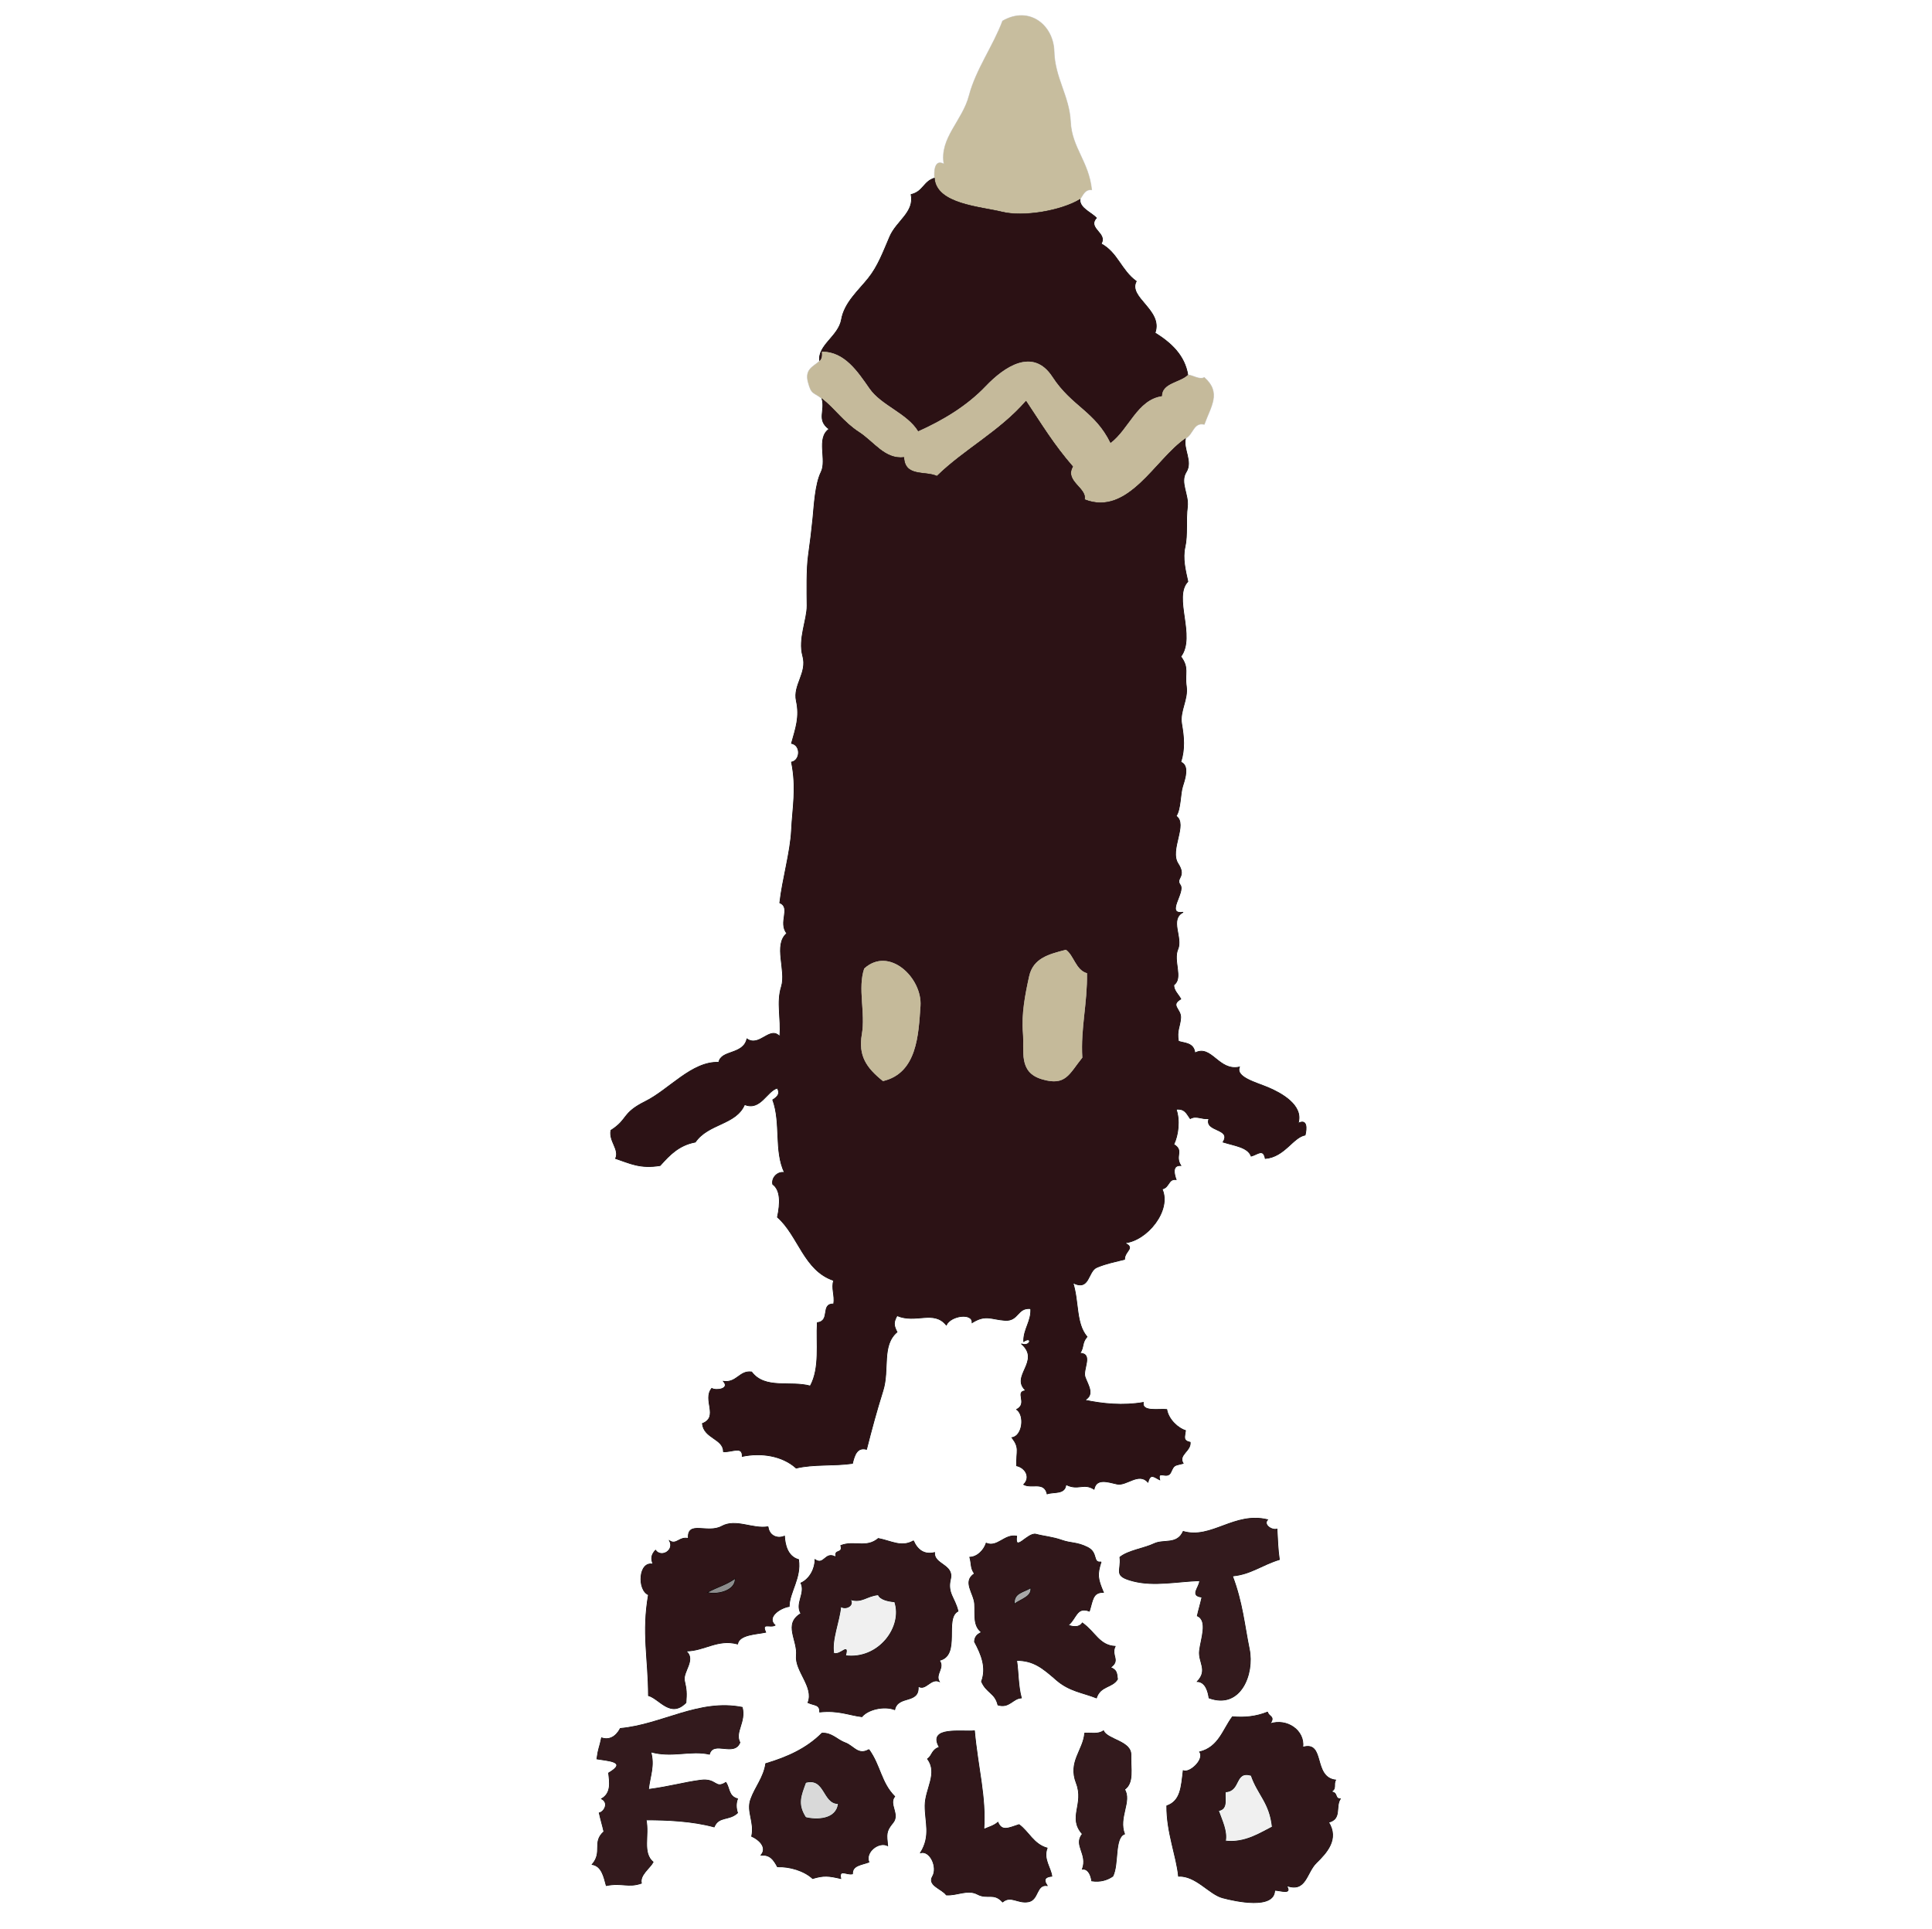 <?xml version="1.0" encoding="UTF-8" standalone="no"?>
<!DOCTYPE svg PUBLIC "-//W3C//DTD SVG 1.1//EN" "http://www.w3.org/Graphics/SVG/1.1/DTD/svg11.dtd">
<svg width="100%" height="100%" viewBox="0 0 659 658" version="1.1" xmlns="http://www.w3.org/2000/svg" xmlns:xlink="http://www.w3.org/1999/xlink" xml:space="preserve" xmlns:serif="http://www.serif.com/" style="fill-rule:evenodd;clip-rule:evenodd;">
    <g transform="matrix(1,0,0,1,-1386,0)">
        <g id="Artboard1" transform="matrix(1,0,0,1,82.577,-94.641)">
            <rect x="1303.44" y="94.641" width="658" height="658" style="fill:none;"/>
            <g transform="matrix(0.8,0,0,0.8,1039.8,-251.013)">
                <path d="M728,508C728.78,519.08 747.54,520.08 756.7,522.35C765.85,524.63 781.95,521.88 790,517C791.33,515.33 791.98,512.72 795,513C793.71,500.84 786.51,495.08 785.98,484.02C785.45,472.97 779.28,465.36 778.98,454.02C778.67,442.69 768.32,434.47 757,441C753.11,451.48 745.58,461.86 742.75,472.75C739.92,483.65 730.07,490.95 732,502C728,499.8 727.79,505.06 728,508Z" style="fill:none;fill-rule:nonzero;stroke:rgb(204,204,204);stroke-opacity:0.96;stroke-width:0.3px;"/>
                <path d="M679,586C680.11,584.95 680.11,583.65 680,582C689.65,582 695.21,590.49 700.26,597.74C705.3,604.99 716.34,608.28 721,616C731.58,611.25 741.78,605.15 749.77,596.77C757.75,588.39 770.01,580.07 778.25,592.75C786.5,605.42 796.36,607.37 803,621C810.9,615.12 814.39,602.5 825,601C824.98,595.37 832.7,595.22 836,592C834.64,583.59 828.89,578.31 822,574C825.49,564.35 810.32,558.93 814,552C807.48,547.26 806.07,539.78 799,536C801.89,531.52 793,529.47 797,525C794.82,522.6 789.66,520.81 790,517C781.95,521.88 765.85,524.63 756.7,522.35C747.54,520.08 728.78,519.08 728,508C723.24,509.44 723.22,513.76 718,515C719.52,522.59 711.79,526.28 708.93,532.93C706.06,539.57 703.92,545.54 699.75,550.75C695.59,555.97 689.57,561.11 688.31,568.31C687.04,575.5 678.12,579.24 679,586Z" style="fill:none;fill-rule:nonzero;stroke:black;stroke-width:0.3px;"/>
                <path d="M679,586C676.5,588.35 672.62,589.37 674.07,594.93C675.53,600.48 676.3,599.08 680,602C685.52,606.36 689.29,612.07 695.75,616.25C702.21,620.42 706.79,627.96 715,627C715.31,635.51 724.11,632.68 729,635C740.69,623.58 755.62,616.08 767,603C773.98,613.46 778.81,621.57 787,631C783.35,637.19 793.09,640.1 792,645C810.6,652.31 822.06,627.84 835,619C838.3,617.27 838.36,611.96 843,613C845.76,605.29 850.37,599.51 843,593C840.86,594.22 837.71,591.76 836,592C832.7,595.22 824.98,595.37 825,601C814.39,602.5 810.9,615.12 803,621C796.36,607.37 786.5,605.42 778.25,592.75C770.01,580.07 757.75,588.39 749.77,596.77C741.78,605.15 731.58,611.25 721,616C716.34,608.28 705.3,604.99 700.26,597.74C695.21,590.49 689.65,582 680,582C680.11,583.65 680.11,584.95 679,586Z" style="fill:none;fill-rule:nonzero;stroke:rgb(202,202,202);stroke-opacity:0.99;stroke-width:0.3px;"/>
                <path d="M835,619C822.06,627.84 810.6,652.31 792,645C793.09,640.1 783.35,637.19 787,631C778.81,621.57 773.98,613.46 767,603C755.62,616.08 740.69,623.58 729,635C724.11,632.68 715.31,635.51 715,627C706.79,627.96 702.21,620.42 695.75,616.25C689.29,612.07 685.52,606.36 680,602C681.49,607.41 677.64,611.02 683,615C677.49,618.98 682.21,628.1 679.64,633.3C677.06,638.49 676.64,648 676.12,653.1C675.6,658.2 675.07,662.76 674.22,668.78C673.37,674.8 673.59,684.32 673.64,690.3C673.69,696.27 669.78,704.47 671.8,711.75C673.83,719.04 667.57,724.08 669.07,730.92C670.56,737.76 668.81,742.48 667,749C671.14,749.85 670.77,756.27 667,757C669.26,768.13 667.44,776.59 667,786C666.56,795.4 663.08,807.14 662,817C666.92,819.05 661.25,825.37 665,830C659.23,834.95 664.86,845.79 662.71,852.7C660.56,859.62 662.69,866.19 662,874C657.81,869.27 653.41,878.73 648,875C646.4,881.91 636.95,879.66 636,885C624.59,884.48 614.8,896.67 604.68,901.68C594.56,906.69 597.47,909.23 590,914C589.1,918.63 593.74,922.11 592,926C598.15,928.06 602.44,930.41 611,929C615.1,924.36 619.12,920.28 626,919C631.56,910.96 643.34,911.68 647,903C653.76,905.83 656.59,897.04 661,896C662.27,898.56 660.99,899.68 659,901C662.62,910.87 659.56,922.67 664,932C661.16,931.38 658.38,934.17 659,937C662.4,939.47 662.28,945.08 661,951C670,958.94 672.26,973.78 685,978C683.9,981.24 685.58,984.34 685,988C679.19,987.85 683.87,995.17 678,996C677.49,1004.8 679.23,1015.3 675,1023C666.6,1020.65 655.66,1024.58 650,1017C644.81,1016.3 643.71,1021.77 638,1021C640.85,1024.28 634.82,1025.11 633,1024C628.98,1028.89 636.19,1036.17 629,1039C629.64,1045.38 637.95,1045.36 638,1051C641.58,1051.28 646.16,1048.36 646,1053C653.97,1051.33 663.01,1052.6 669,1058C676.49,1056.2 684.95,1057.16 693,1056C693.87,1052.48 694.94,1048.94 699,1050C701.28,1041.07 703.15,1034.1 705.99,1025.01C708.84,1015.92 705.28,1005.67 712,1000C710.52,997.07 710.44,995.88 712,993C720.11,996.44 727.58,990.41 733,997C735,992.86 744.31,991.69 744,996C749.85,992.37 752.06,994.57 757.99,994.99C763.91,995.41 763.12,989.44 769,990C769.35,995.38 765.91,998.66 766,1004C769.98,1001.55 768.85,1006.54 765,1005C773.63,1012.41 759.95,1018.89 767,1025C761.9,1025.2 768.04,1030.35 763,1033C766.63,1035.59 765.46,1044.39 761,1045C764.42,1049.59 762.81,1050.44 763,1057C766.81,1057.89 769.05,1061.96 766,1065C769.36,1066.86 774.72,1063.47 776,1069C778.74,1068.01 783.7,1069.33 784,1065C789.24,1067.7 791.45,1064.15 796,1067C797.01,1062.21 801.72,1063.87 805.77,1064.79C809.82,1065.7 814.97,1059.59 819,1064C820.05,1059.98 821.73,1061.92 824,1063C822.91,1058.5 827.22,1063.11 828.74,1059.75C830.25,1056.4 830.24,1057.01 834,1056C831.77,1052.3 837.33,1050.8 837,1047C833.7,1046.27 834.71,1044.63 835,1042C832,1041.04 827.81,1037.5 827,1033C823.8,1032.63 816.26,1034.19 817,1030C808.29,1031.49 799.65,1030.63 792,1029C796.39,1026.79 793.41,1022.56 792.2,1019.25C790.98,1015.93 795.77,1009.21 790,1009C791.78,1006.46 790.7,1004.7 793,1002C788.14,996.22 789.6,987.24 787,979C794.27,982.69 793.15,974.08 797.25,972.39C801.35,970.71 804.24,970.21 809,969C809.06,965.26 813.83,964.19 809,962C818.71,961.08 829.16,947.94 825,939C828.14,938.47 827.6,934.48 831,935C830.21,932.79 829.12,928.75 833,929C830.27,924.72 834.45,922.7 830,920C831.94,915.99 832.68,909.65 831,905C834.75,904.69 835.33,906.67 837,909C839.68,907.51 841.8,909.38 845,909C842.84,914.68 854.77,912.98 851,919C856.06,920.59 861.52,921.13 863,925C865.67,924.32 868.13,921.56 869,926C877.25,925.3 880.8,916.95 886,916C886.72,913.2 886.91,908.92 883,911C885.51,903.26 875.47,897.96 870.25,895.76C865.03,893.56 856.24,891.37 858,887C849.07,888.97 846.08,877.23 839,881C838.54,876.47 834.24,876.88 832,876C831.17,871.47 832.65,869.88 832.93,866.08C833.21,862.29 828.26,860.74 833,858C831.97,856.04 829.95,854.4 830,852C834.09,849.18 829.57,841.7 831.74,836.75C833.91,831.79 828.03,824.06 834,821C826.23,822.15 834.99,812.46 832.76,809.39C830.52,806.33 835.61,806.09 831.8,800.25C828,794.41 836.07,783.5 831,780C833.02,776.97 832.69,770.63 833.79,767.23C834.89,763.83 836.61,758.42 833,757C834.81,751.28 834.29,746.26 833.35,740.7C832.42,735.13 836.15,730.46 835.35,724.7C834.55,718.93 836.58,716.83 833,712C839.48,703.34 829.55,686.75 836,680C834.98,675.37 833.65,670.17 834.79,665.23C835.93,660.29 835.09,653.55 835.79,648.23C836.49,642.91 832.45,637.81 835.29,633.3C838.13,628.79 833.86,623.49 835,619M784,837C787.42,839.35 788.16,845.66 793,847C793.18,860.09 790.26,870.39 791,883C785.36,889.99 783.97,895.26 773.78,892.22C763.59,889.18 766.33,880.31 765.67,872.33C765.01,864.34 766.6,856.11 768.32,848.32C770.05,840.54 776.75,838.88 784,837M706,893C698.95,887.34 695.4,882.24 697,873C698.6,863.76 695.13,853.53 698,845C708.66,835.3 722.85,849.06 722,861C721.15,872.95 720.68,889.58 706,893Z" style="fill:none;fill-rule:nonzero;stroke:black;stroke-opacity:0.99;stroke-width:0.3px;"/>
                <path d="M784,837C776.75,838.88 770.05,840.54 768.32,848.32C766.6,856.11 765.01,864.34 765.67,872.33C766.33,880.31 763.59,889.18 773.78,892.22C783.97,895.26 785.36,889.99 791,883C790.26,870.39 793.18,860.09 793,847C788.16,845.66 787.42,839.35 784,837Z" style="fill:none;fill-rule:nonzero;stroke:rgb(202,202,202);stroke-width:0.3px;"/>
                <path d="M706,893C720.68,889.58 721.15,872.95 722,861C722.85,849.06 708.66,835.3 698,845C695.13,853.53 698.6,863.76 697,873C695.4,882.24 698.95,887.34 706,893Z" style="fill:none;fill-rule:nonzero;stroke:rgb(203,203,203);stroke-width:0.3px;"/>
                <path d="M728,508C728.78,519.08 747.54,520.08 756.7,522.35C765.85,524.63 781.95,521.88 790,517C791.33,515.33 791.98,512.72 795,513C793.71,500.84 786.51,495.08 785.98,484.02C785.45,472.97 779.28,465.36 778.98,454.02C778.67,442.69 768.32,434.47 757,441C753.11,451.48 745.58,461.86 742.75,472.75C739.92,483.65 730.07,490.95 732,502C728,499.8 727.79,505.06 728,508Z" style="fill:rgb(197,186,154);fill-opacity:0.96;fill-rule:nonzero;"/>
                <path d="M679,586C680.11,584.95 680.11,583.65 680,582C689.65,582 695.21,590.49 700.26,597.74C705.3,604.99 716.34,608.28 721,616C731.58,611.25 741.78,605.15 749.77,596.77C757.75,588.39 770.01,580.07 778.25,592.75C786.5,605.42 796.36,607.37 803,621C810.9,615.12 814.39,602.5 825,601C824.98,595.37 832.7,595.22 836,592C834.64,583.59 828.89,578.31 822,574C825.49,564.35 810.32,558.93 814,552C807.48,547.26 806.07,539.78 799,536C801.89,531.52 793,529.47 797,525C794.82,522.6 789.66,520.81 790,517C781.95,521.88 765.85,524.63 756.7,522.35C747.54,520.08 728.78,519.08 728,508C723.24,509.44 723.22,513.76 718,515C719.52,522.59 711.79,526.28 708.93,532.93C706.06,539.57 703.92,545.54 699.75,550.75C695.59,555.97 689.57,561.11 688.31,568.31C687.04,575.5 678.12,579.24 679,586Z" style="fill:rgb(43,17,20);fill-rule:nonzero;"/>
                <path d="M679,586C676.5,588.35 672.62,589.37 674.07,594.93C675.53,600.48 676.3,599.08 680,602C685.52,606.36 689.29,612.07 695.75,616.25C702.21,620.42 706.79,627.96 715,627C715.31,635.51 724.11,632.68 729,635C740.69,623.58 755.62,616.08 767,603C773.98,613.46 778.81,621.57 787,631C783.35,637.19 793.09,640.1 792,645C810.6,652.31 822.06,627.84 835,619C838.3,617.27 838.36,611.96 843,613C845.76,605.29 850.37,599.51 843,593C840.86,594.22 837.71,591.76 836,592C832.7,595.22 824.98,595.37 825,601C814.39,602.5 810.9,615.12 803,621C796.36,607.37 786.5,605.42 778.25,592.75C770.01,580.07 757.75,588.39 749.77,596.77C741.78,605.15 731.58,611.25 721,616C716.34,608.28 705.3,604.99 700.26,597.74C695.21,590.49 689.65,582 680,582C680.11,583.65 680.11,584.95 679,586Z" style="fill:rgb(197,186,154);fill-opacity:0.99;fill-rule:nonzero;"/>
                <path d="M835,619C822.06,627.84 810.6,652.31 792,645C793.09,640.1 783.35,637.19 787,631C778.81,621.57 773.98,613.46 767,603C755.62,616.08 740.69,623.58 729,635C724.11,632.68 715.31,635.51 715,627C706.79,627.96 702.21,620.42 695.75,616.25C689.29,612.07 685.52,606.36 680,602C681.49,607.41 677.64,611.02 683,615C677.49,618.98 682.21,628.1 679.64,633.3C677.06,638.49 676.64,648 676.12,653.1C675.6,658.2 675.07,662.76 674.22,668.78C673.37,674.8 673.59,684.32 673.64,690.3C673.69,696.27 669.78,704.47 671.8,711.75C673.83,719.04 667.57,724.08 669.07,730.92C670.56,737.76 668.81,742.48 667,749C671.14,749.85 670.77,756.27 667,757C669.26,768.13 667.44,776.59 667,786C666.56,795.4 663.08,807.14 662,817C666.92,819.05 661.25,825.37 665,830C659.23,834.95 664.86,845.79 662.71,852.7C660.56,859.62 662.69,866.19 662,874C657.81,869.27 653.41,878.73 648,875C646.4,881.91 636.95,879.66 636,885C624.59,884.48 614.8,896.67 604.68,901.68C594.56,906.69 597.47,909.23 590,914C589.1,918.63 593.74,922.11 592,926C598.15,928.06 602.44,930.41 611,929C615.1,924.36 619.12,920.28 626,919C631.56,910.96 643.34,911.68 647,903C653.76,905.83 656.59,897.04 661,896C662.27,898.56 660.99,899.68 659,901C662.62,910.87 659.56,922.67 664,932C661.16,931.38 658.38,934.17 659,937C662.4,939.47 662.28,945.08 661,951C670,958.94 672.26,973.78 685,978C683.9,981.24 685.58,984.34 685,988C679.19,987.85 683.87,995.17 678,996C677.49,1004.8 679.23,1015.3 675,1023C666.6,1020.65 655.66,1024.58 650,1017C644.81,1016.3 643.71,1021.77 638,1021C640.85,1024.28 634.82,1025.11 633,1024C628.98,1028.89 636.19,1036.17 629,1039C629.64,1045.38 637.95,1045.36 638,1051C641.58,1051.28 646.16,1048.36 646,1053C653.97,1051.33 663.01,1052.6 669,1058C676.49,1056.2 684.95,1057.16 693,1056C693.87,1052.48 694.94,1048.94 699,1050C701.28,1041.07 703.15,1034.1 705.99,1025.01C708.84,1015.92 705.28,1005.67 712,1000C710.52,997.07 710.44,995.88 712,993C720.11,996.44 727.58,990.41 733,997C735,992.86 744.31,991.69 744,996C749.85,992.37 752.06,994.57 757.99,994.99C763.91,995.41 763.12,989.44 769,990C769.35,995.38 765.91,998.66 766,1004C769.98,1001.55 768.85,1006.54 765,1005C773.63,1012.41 759.95,1018.89 767,1025C761.9,1025.2 768.04,1030.35 763,1033C766.63,1035.59 765.46,1044.39 761,1045C764.42,1049.59 762.81,1050.44 763,1057C766.81,1057.89 769.05,1061.96 766,1065C769.36,1066.86 774.72,1063.47 776,1069C778.74,1068.01 783.7,1069.33 784,1065C789.24,1067.7 791.45,1064.15 796,1067C797.01,1062.21 801.72,1063.87 805.77,1064.79C809.82,1065.7 814.97,1059.59 819,1064C820.05,1059.98 821.73,1061.92 824,1063C822.91,1058.5 827.22,1063.11 828.74,1059.75C830.25,1056.4 830.24,1057.01 834,1056C831.77,1052.3 837.33,1050.8 837,1047C833.7,1046.27 834.71,1044.63 835,1042C832,1041.04 827.81,1037.5 827,1033C823.8,1032.63 816.26,1034.19 817,1030C808.29,1031.49 799.65,1030.63 792,1029C796.39,1026.79 793.41,1022.56 792.2,1019.25C790.98,1015.93 795.77,1009.21 790,1009C791.78,1006.46 790.7,1004.7 793,1002C788.14,996.22 789.6,987.24 787,979C794.27,982.69 793.15,974.08 797.25,972.39C801.35,970.71 804.24,970.21 809,969C809.06,965.26 813.83,964.19 809,962C818.71,961.08 829.16,947.94 825,939C828.14,938.47 827.6,934.48 831,935C830.21,932.79 829.12,928.75 833,929C830.27,924.72 834.45,922.7 830,920C831.94,915.99 832.68,909.65 831,905C834.75,904.69 835.33,906.67 837,909C839.68,907.51 841.8,909.38 845,909C842.84,914.68 854.77,912.98 851,919C856.06,920.59 861.52,921.13 863,925C865.67,924.32 868.13,921.56 869,926C877.25,925.3 880.8,916.95 886,916C886.72,913.2 886.91,908.92 883,911C885.51,903.26 875.47,897.96 870.25,895.76C865.03,893.56 856.24,891.37 858,887C849.07,888.97 846.08,877.23 839,881C838.54,876.47 834.24,876.88 832,876C831.17,871.47 832.65,869.88 832.93,866.08C833.21,862.29 828.26,860.74 833,858C831.97,856.04 829.95,854.4 830,852C834.09,849.18 829.57,841.7 831.74,836.75C833.91,831.79 828.03,824.06 834,821C826.23,822.15 834.99,812.46 832.76,809.39C830.52,806.33 835.61,806.09 831.8,800.25C828,794.41 836.07,783.5 831,780C833.02,776.97 832.69,770.63 833.79,767.23C834.89,763.83 836.61,758.42 833,757C834.81,751.28 834.29,746.26 833.35,740.7C832.42,735.13 836.15,730.46 835.35,724.7C834.55,718.93 836.58,716.83 833,712C839.48,703.34 829.55,686.75 836,680C834.98,675.37 833.65,670.17 834.79,665.23C835.93,660.29 835.09,653.55 835.79,648.23C836.49,642.91 832.45,637.81 835.29,633.3C838.13,628.79 833.86,623.49 835,619M784,837C787.42,839.35 788.16,845.66 793,847C793.18,860.09 790.26,870.39 791,883C785.36,889.99 783.97,895.26 773.78,892.22C763.59,889.18 766.33,880.31 765.67,872.33C765.01,864.34 766.6,856.11 768.32,848.32C770.05,840.54 776.75,838.88 784,837M706,893C698.95,887.34 695.4,882.24 697,873C698.6,863.76 695.13,853.53 698,845C708.66,835.3 722.85,849.06 722,861C721.15,872.95 720.68,889.58 706,893Z" style="fill:rgb(43,17,20);fill-opacity:0.99;fill-rule:nonzero;"/>
                <path d="M784,837C776.75,838.88 770.05,840.54 768.32,848.32C766.6,856.11 765.01,864.34 765.67,872.33C766.33,880.31 763.59,889.18 773.78,892.22C783.97,895.26 785.36,889.99 791,883C790.26,870.39 793.18,860.09 793,847C788.16,845.66 787.42,839.35 784,837Z" style="fill:rgb(197,186,154);fill-rule:nonzero;"/>
                <path d="M706,893C720.68,889.58 721.15,872.95 722,861C722.85,849.06 708.66,835.3 698,845C695.13,853.53 698.6,863.76 697,873C695.4,882.24 698.95,887.34 706,893Z" style="fill:rgb(197,186,154);fill-rule:nonzero;"/>
            </g>
            <g transform="matrix(0.8,0,0,0.8,1015.81,-241.419)">
                <path d="M900,1068C885.81,1064.51 876.06,1076.47 864,1073C861.33,1078.85 855.71,1076.24 851.57,1078.23C847.43,1080.22 840.42,1081.14 837,1084C837.75,1090.04 833.87,1091.94 842.75,1094.2C851.64,1096.46 861.38,1094.34 871,1094C871.04,1096.73 866.56,1100.48 872,1101C871.41,1103.71 870.6,1106.33 870,1109C874.67,1111.02 871.48,1119.03 870.94,1123.92C870.4,1128.8 874.68,1132.1 870,1137C873.69,1137.15 874.67,1141.68 875,1144C888.49,1148.97 894.35,1133.75 892.2,1123.25C890.05,1112.75 889.3,1103.33 885,1092C892.82,1091.29 897.37,1087.35 905,1085C904.37,1080.77 904.23,1076.24 904,1072C901.85,1072.66 897.98,1070.16 900,1068Z" style="fill:none;fill-rule:nonzero;stroke:black;stroke-opacity:0.96;stroke-width:0.3px;"/>
            </g>
            <g transform="matrix(0.8,0,0,0.8,1015.81,-241.419)">
                <path d="M687,1071C680.41,1072.13 673.3,1067.48 667.25,1070.8C661.19,1074.13 652.44,1068.15 653,1076C649.15,1075.08 648.04,1078.89 645,1077C647.15,1081.17 641.41,1084.38 639,1081C637.22,1082.92 636.93,1084.67 638,1087C631.71,1085.39 631.19,1098.09 636,1100C633.15,1116.3 635.95,1127.02 636,1143C640.72,1144.35 645.41,1152.72 652,1146C652.31,1141.8 652.23,1140.55 651.36,1136.7C650.49,1132.85 656.43,1127.63 652,1124C659.88,1123.97 665.4,1118.71 674,1121C674.77,1116.88 682.15,1116.86 686,1116C683.99,1111.57 687.91,1114.27 690,1113C686.15,1109.54 692.22,1105.55 696,1105C696.1,1098.86 701.23,1092.82 700,1085C695.18,1083.65 694.22,1078.44 694,1075C690.77,1076.37 687.39,1074.68 687,1071M673,1093C673.33,1098.73 664.35,1100.2 661,1099C665.98,1096.32 668.69,1095.96 673,1093Z" style="fill:none;fill-rule:nonzero;stroke:black;stroke-opacity:0.98;stroke-width:0.3px;"/>
            </g>
            <g transform="matrix(0.8,0,0,0.8,1015.81,-241.419)">
                <path d="M829,1086C825.18,1086.57 827.86,1082.07 823.22,1079.78C818.59,1077.48 816.23,1078.16 812.25,1076.75C808.26,1075.34 804.75,1075.13 801.25,1074.2C797.74,1073.27 792,1082.31 793,1075C787.73,1074.03 784.83,1080.03 780,1078C778.98,1081.08 776.19,1083.9 773,1084C773.83,1086.91 773.22,1088.6 775,1091C769.75,1094.39 774.81,1099.36 775.07,1103.93C775.33,1108.49 774.35,1113.22 778,1116C775.75,1117.08 775.17,1118.14 775,1120C778,1125.62 780.21,1131.06 778,1137C780.13,1141.94 783.73,1141.72 785,1147C789.89,1148.47 791.32,1144.18 795,1144C793.57,1138.61 793.81,1133.69 793,1128C800.16,1127.99 804.1,1131.25 809.78,1136.22C815.45,1141.2 821.13,1141.65 827,1144C828.75,1138.69 833.77,1139.72 836,1136C835.68,1133.07 835.57,1132.06 833,1131C837.4,1127.91 833.07,1126 835,1122C828.21,1121.58 826.62,1116.05 821,1112C819.6,1114.06 817.22,1113.73 815,1113C818.59,1109.97 818.5,1104.98 824,1107C825.46,1102.51 825.33,1098.87 830,1099C827.54,1093.19 827.27,1091.39 829,1086M799,1097C799.7,1100.77 794.82,1101.87 792,1104C791.52,1099.05 796.25,1098.88 799,1097Z" style="fill:none;fill-rule:nonzero;stroke:black;stroke-opacity:0.97;stroke-width:0.3px;"/>
            </g>
            <g transform="matrix(0.8,0,0,0.8,1015.81,-241.419)">
                <path d="M749,1077C743.88,1079.94 739.67,1077.11 734,1076C728.81,1080.36 723.76,1076.74 718,1079C719.05,1082.84 714.9,1080.25 716,1084C711.22,1081.14 711.06,1087.77 707,1085C707.07,1088.6 704.93,1093.2 701,1095C703.08,1099.41 698.42,1103.72 701,1108C693.41,1112.52 699.73,1119.31 699.07,1125.92C698.4,1132.53 706.73,1139.31 704,1146C706.85,1147.31 709.09,1146.65 709,1150C717.1,1149.18 720.95,1151.22 727,1152C729.56,1148.9 736.4,1147.24 741,1149C742.39,1142.61 751.64,1146.72 751,1139C754.2,1141.16 756.27,1135.41 760,1137C758.09,1133.85 762.49,1131.08 760,1128C769.28,1125.96 761.93,1110.07 768,1107C766.62,1101.17 763.32,1099.39 764.8,1093.25C766.28,1087.1 757.56,1087.09 758,1082C753.54,1083.09 750.65,1080.82 749,1077M734,1100C734.75,1101.92 737.91,1102.75 741,1103C744.62,1113.67 734.24,1127.79 720,1126C721.57,1120.2 718.14,1125.91 715,1125C713.99,1119.17 717.34,1111.59 718,1105C720.02,1106.52 723.96,1104.59 722,1102C727.01,1103.62 728.9,1100.46 734,1100Z" style="fill:none;fill-rule:nonzero;stroke:black;stroke-opacity:0.97;stroke-width:0.3px;"/>
            </g>
            <g transform="matrix(0.8,0,0,0.8,1015.81,-241.419)">
                <path d="M673,1093C668.69,1095.96 665.98,1096.32 661,1099C664.35,1100.2 673.33,1098.73 673,1093Z" style="fill:none;fill-rule:nonzero;stroke:black;stroke-opacity:0.45;stroke-width:0.3px;"/>
            </g>
            <g transform="matrix(0.8,0,0,0.8,1015.81,-241.419)">
                <path d="M799,1097C796.25,1098.88 791.52,1099.05 792,1104C794.82,1101.87 799.7,1100.77 799,1097Z" style="fill:none;fill-rule:nonzero;stroke:black;stroke-opacity:0.34;stroke-width:0.3px;"/>
            </g>
            <g transform="matrix(0.8,0,0,0.8,1015.81,-241.419)">
                <path d="M734,1100C728.9,1100.46 727.01,1103.62 722,1102C723.96,1104.59 720.02,1106.52 718,1105C717.34,1111.59 713.99,1119.17 715,1125C718.14,1125.91 721.57,1120.2 720,1126C734.24,1127.79 744.62,1113.67 741,1103C737.91,1102.75 734.75,1101.92 734,1100Z" style="fill:none;fill-rule:nonzero;stroke:black;stroke-opacity:0.06;stroke-width:0.3px;"/>
            </g>
            <g transform="matrix(0.8,0,0,0.8,1015.81,-241.419)">
                <path d="M676,1148C657.54,1144.31 641.8,1155.39 624,1157C622.1,1160.61 619.21,1162.11 616,1161C615.1,1165.34 614.66,1165.15 614,1170C618.44,1170.79 627.43,1171.05 619,1176C619.49,1180.05 620.19,1184.59 616,1187C619.3,1188.75 617.06,1192.61 615,1193C615.59,1195.71 616.4,1198.33 617,1201C611.86,1205.52 616.65,1209.55 612,1215C616.09,1215.69 616.98,1220.28 618,1224C624.74,1222.68 627.47,1224.98 633,1223C632.16,1219.52 636.63,1216.57 638,1214C633.25,1209.9 636.39,1202.69 635,1196C643.84,1195.99 654.69,1196.44 664,1199C666.07,1194.2 670.31,1196.44 674,1193C673.32,1190.98 673.26,1188.94 674,1187C670.03,1185.89 670.68,1182.32 669,1180C664.27,1183.02 665.23,1178.11 658.08,1179.08C650.92,1180.04 645.34,1181.75 636,1183C636.71,1177.02 638.68,1172.87 637,1167C645.95,1169.57 653.96,1166.17 662,1168C663.66,1161.94 672.51,1169.18 675,1163C672.66,1158.51 677.63,1154.28 676,1148Z" style="fill:none;fill-rule:nonzero;stroke:black;stroke-opacity:0.96;stroke-width:0.3px;"/>
            </g>
            <g transform="matrix(0.8,0,0,0.8,1015.81,-241.419)">
                <path d="M900,1150C895.01,1152.01 890.12,1152.46 885,1152C880.92,1157.42 879.19,1164.99 871,1167C873.25,1170.13 866.83,1176.2 864,1175C863.16,1181.9 862.99,1187.92 857,1190C856.92,1201.37 861.1,1211.15 862,1220C869.44,1219.7 875.06,1227.66 880.75,1229.2C886.44,1230.74 902.93,1234.23 903,1226C905.41,1226.02 910.74,1228.08 908,1224C916.44,1227.11 916.44,1218.51 920.81,1214.25C925.18,1210 930.49,1204.2 926,1197C931.66,1195.6 928.77,1190.47 931,1187C928.36,1186.97 930.23,1184.32 927,1184C929.57,1182.68 927.9,1180.98 929,1179C919.1,1177.81 924.65,1162.15 915,1165C915.86,1157.84 908.24,1152.61 901,1155C903.45,1151.75 900.31,1152.02 900,1150M893,1177C895.81,1185.23 900.9,1188.53 902,1199C897.13,1201.43 890.37,1206.02 882,1205C882.76,1200.76 880.57,1196.45 879,1192C883.27,1191.46 881.49,1186.45 882,1184C888.56,1183.77 885.71,1174.87 893,1177Z" style="fill:none;fill-rule:nonzero;stroke:black;stroke-opacity:0.97;stroke-width:0.3px;"/>
            </g>
            <g transform="matrix(0.8,0,0,0.8,1015.81,-241.419)">
                <path d="M775,1158C770.09,1158.6 754.77,1155.89 760,1165C756.63,1166.15 757.14,1168.43 755,1170C759.55,1176.21 753.97,1182.78 753.94,1189.92C753.9,1197.06 756.5,1202.73 752,1210C756.11,1208.89 759.41,1216.23 757.13,1220.08C754.85,1223.93 761.1,1225.35 763,1228C767.67,1228.3 772.08,1225.45 776.3,1227.7C780.52,1229.95 783.21,1226.8 787,1231C790.57,1228.05 793.37,1231.69 797.92,1230.92C802.47,1230.15 801.19,1223.41 806,1224C804.1,1221.12 805.47,1220.28 808,1220C807.49,1216.21 804.24,1212.72 806,1208C800.18,1206.39 798.09,1200.91 794,1198C789.67,1199.38 786.7,1201.11 785,1197C783.22,1198.56 781.09,1199.03 779,1200C779.95,1185.99 776.5,1174.21 775,1158Z" style="fill:none;fill-rule:nonzero;stroke:black;stroke-opacity:0.97;stroke-width:0.3px;"/>
            </g>
            <g transform="matrix(0.8,0,0,0.8,1015.81,-241.419)">
                <path d="M830,1158C827.67,1159.61 824.72,1158.83 822,1159C821.41,1166.32 814.87,1171.18 818.4,1180.26C821.94,1189.34 814.7,1194.93 821,1202C817.12,1206.82 823.4,1210.44 821,1217C823.71,1216.73 824.7,1219.96 825,1222C828.6,1222.57 831.6,1221.65 834,1220C836.6,1214.87 834.56,1203.6 839,1202C836.25,1194.98 842.15,1188.04 839,1183C843.05,1180.25 841.54,1174.18 841.71,1168.29C841.87,1162.4 831.74,1161.83 830,1158Z" style="fill:none;fill-rule:nonzero;stroke:black;stroke-opacity:0.96;stroke-width:0.3px;"/>
            </g>
            <g transform="matrix(0.8,0,0,0.8,1015.81,-241.419)">
                <path d="M730,1166C725.38,1168.69 723.38,1164.36 719.92,1163.13C716.46,1161.89 714.34,1158.85 710,1159C703.25,1165.73 695.06,1169.28 686,1172C685.16,1177.9 681.45,1182 679.59,1187.25C677.73,1192.5 681.35,1196.87 680,1203C682.68,1204.12 686.92,1207.55 684,1211C687.75,1210.83 689.21,1212.67 691,1216C696.2,1215.8 702.38,1217.65 706,1221C710.82,1219.57 712.72,1219.8 718,1221C717.15,1216.65 720.54,1219.63 723,1219C722.9,1215.32 726.85,1215.2 730,1214C728.3,1209.67 734.24,1205.07 738,1207C737.53,1202.25 737.17,1200.89 740.23,1197.23C743.29,1193.57 738.29,1189.33 741,1186C735.13,1180.12 734.95,1172.89 730,1166M717,1189C716.26,1196.15 707.44,1196.13 703,1195C699.25,1189.23 700.97,1185.59 703,1180C711.51,1177.72 710.34,1189.09 717,1189Z" style="fill:none;fill-rule:nonzero;stroke:black;stroke-opacity:0.97;stroke-width:0.3px;"/>
            </g>
            <g transform="matrix(0.8,0,0,0.8,1015.81,-241.419)">
                <path d="M893,1177C885.71,1174.87 888.56,1183.77 882,1184C881.49,1186.45 883.27,1191.46 879,1192C880.57,1196.45 882.76,1200.76 882,1205C890.37,1206.02 897.13,1201.43 902,1199C900.9,1188.53 895.81,1185.23 893,1177Z" style="fill:none;fill-rule:nonzero;stroke:black;stroke-opacity:0.06;stroke-width:0.3px;"/>
            </g>
            <g transform="matrix(0.8,0,0,0.8,1015.81,-241.419)">
                <path d="M717,1189C710.34,1189.09 711.51,1177.72 703,1180C700.97,1185.59 699.25,1189.23 703,1195C707.44,1196.13 716.26,1196.15 717,1189Z" style="fill:none;fill-rule:nonzero;stroke:black;stroke-opacity:0.15;stroke-width:0.3px;"/>
            </g>
            <g transform="matrix(0.8,0,0,0.8,1015.81,-241.419)">
                <path d="M900,1068C885.81,1064.51 876.06,1076.47 864,1073C861.33,1078.85 855.71,1076.24 851.57,1078.23C847.43,1080.22 840.42,1081.14 837,1084C837.75,1090.04 833.87,1091.94 842.75,1094.2C851.64,1096.46 861.38,1094.34 871,1094C871.04,1096.73 866.56,1100.48 872,1101C871.41,1103.71 870.6,1106.33 870,1109C874.67,1111.02 871.48,1119.03 870.94,1123.92C870.4,1128.8 874.68,1132.1 870,1137C873.69,1137.15 874.67,1141.68 875,1144C888.49,1148.97 894.35,1133.75 892.2,1123.25C890.05,1112.75 889.3,1103.33 885,1092C892.82,1091.29 897.37,1087.35 905,1085C904.37,1080.77 904.23,1076.24 904,1072C901.85,1072.66 897.98,1070.16 900,1068Z" style="fill:rgb(43,17,20);fill-opacity:0.96;fill-rule:nonzero;"/>
            </g>
            <g transform="matrix(0.8,0,0,0.8,1015.81,-241.419)">
                <path d="M687,1071C680.41,1072.13 673.3,1067.48 667.25,1070.8C661.19,1074.13 652.44,1068.15 653,1076C649.15,1075.08 648.04,1078.89 645,1077C647.15,1081.17 641.41,1084.38 639,1081C637.22,1082.92 636.93,1084.67 638,1087C631.71,1085.39 631.19,1098.09 636,1100C633.15,1116.3 635.95,1127.02 636,1143C640.72,1144.35 645.41,1152.72 652,1146C652.31,1141.8 652.23,1140.55 651.36,1136.7C650.49,1132.85 656.43,1127.63 652,1124C659.88,1123.97 665.4,1118.71 674,1121C674.77,1116.88 682.15,1116.86 686,1116C683.99,1111.57 687.91,1114.27 690,1113C686.15,1109.54 692.22,1105.55 696,1105C696.1,1098.86 701.23,1092.82 700,1085C695.18,1083.65 694.22,1078.44 694,1075C690.77,1076.37 687.39,1074.68 687,1071M673,1093C673.33,1098.73 664.35,1100.2 661,1099C665.98,1096.32 668.69,1095.96 673,1093Z" style="fill:rgb(43,17,20);fill-opacity:0.98;fill-rule:nonzero;"/>
            </g>
            <g transform="matrix(0.8,0,0,0.8,1015.81,-241.419)">
                <path d="M829,1086C825.18,1086.57 827.86,1082.07 823.22,1079.78C818.59,1077.48 816.23,1078.16 812.25,1076.75C808.26,1075.34 804.75,1075.13 801.25,1074.2C797.74,1073.27 792,1082.31 793,1075C787.73,1074.03 784.83,1080.03 780,1078C778.98,1081.08 776.19,1083.9 773,1084C773.83,1086.91 773.22,1088.6 775,1091C769.75,1094.39 774.81,1099.36 775.07,1103.93C775.33,1108.49 774.35,1113.22 778,1116C775.75,1117.08 775.17,1118.14 775,1120C778,1125.62 780.21,1131.06 778,1137C780.13,1141.94 783.73,1141.72 785,1147C789.89,1148.47 791.32,1144.18 795,1144C793.57,1138.61 793.81,1133.69 793,1128C800.16,1127.99 804.1,1131.25 809.78,1136.22C815.45,1141.2 821.13,1141.65 827,1144C828.75,1138.69 833.77,1139.72 836,1136C835.68,1133.07 835.57,1132.06 833,1131C837.4,1127.91 833.07,1126 835,1122C828.21,1121.58 826.62,1116.05 821,1112C819.6,1114.06 817.22,1113.73 815,1113C818.59,1109.97 818.5,1104.98 824,1107C825.46,1102.51 825.33,1098.87 830,1099C827.54,1093.19 827.27,1091.39 829,1086M799,1097C799.7,1100.77 794.82,1101.87 792,1104C791.52,1099.05 796.25,1098.88 799,1097Z" style="fill:rgb(43,17,20);fill-opacity:0.97;fill-rule:nonzero;"/>
            </g>
            <g transform="matrix(0.8,0,0,0.8,1015.81,-241.419)">
                <path d="M749,1077C743.88,1079.94 739.67,1077.11 734,1076C728.81,1080.36 723.76,1076.74 718,1079C719.05,1082.84 714.9,1080.25 716,1084C711.22,1081.14 711.06,1087.77 707,1085C707.07,1088.6 704.93,1093.2 701,1095C703.08,1099.41 698.42,1103.72 701,1108C693.41,1112.52 699.73,1119.31 699.07,1125.92C698.4,1132.53 706.73,1139.31 704,1146C706.85,1147.31 709.09,1146.65 709,1150C717.1,1149.18 720.95,1151.22 727,1152C729.56,1148.9 736.4,1147.24 741,1149C742.39,1142.61 751.64,1146.72 751,1139C754.2,1141.16 756.27,1135.41 760,1137C758.09,1133.85 762.49,1131.08 760,1128C769.28,1125.96 761.93,1110.07 768,1107C766.62,1101.17 763.32,1099.39 764.8,1093.25C766.28,1087.1 757.56,1087.09 758,1082C753.54,1083.09 750.65,1080.82 749,1077M734,1100C734.75,1101.92 737.91,1102.75 741,1103C744.62,1113.67 734.24,1127.79 720,1126C721.57,1120.2 718.14,1125.91 715,1125C713.99,1119.17 717.34,1111.59 718,1105C720.02,1106.52 723.96,1104.59 722,1102C727.01,1103.62 728.9,1100.46 734,1100Z" style="fill:rgb(43,17,20);fill-opacity:0.97;fill-rule:nonzero;"/>
            </g>
            <g transform="matrix(0.8,0,0,0.8,1015.81,-241.419)">
                <path d="M673,1093C668.69,1095.96 665.98,1096.32 661,1099C664.35,1100.2 673.33,1098.73 673,1093Z" style="fill-opacity:0.45;fill-rule:nonzero;"/>
            </g>
            <g transform="matrix(0.8,0,0,0.8,1015.81,-241.419)">
                <path d="M799,1097C796.25,1098.88 791.52,1099.05 792,1104C794.82,1101.87 799.7,1100.77 799,1097Z" style="fill-opacity:0.34;fill-rule:nonzero;"/>
            </g>
            <g transform="matrix(0.8,0,0,0.8,1015.81,-241.419)">
                <path d="M734,1100C728.9,1100.46 727.01,1103.62 722,1102C723.96,1104.59 720.02,1106.52 718,1105C717.34,1111.59 713.99,1119.17 715,1125C718.14,1125.91 721.57,1120.2 720,1126C734.24,1127.79 744.62,1113.67 741,1103C737.91,1102.75 734.75,1101.92 734,1100Z" style="fill-opacity:0.06;fill-rule:nonzero;"/>
            </g>
            <g transform="matrix(0.8,0,0,0.8,1015.81,-241.419)">
                <path d="M676,1148C657.54,1144.31 641.8,1155.39 624,1157C622.1,1160.61 619.21,1162.11 616,1161C615.1,1165.34 614.66,1165.15 614,1170C618.44,1170.79 627.43,1171.05 619,1176C619.49,1180.05 620.19,1184.59 616,1187C619.3,1188.75 617.06,1192.61 615,1193C615.59,1195.71 616.4,1198.33 617,1201C611.86,1205.52 616.65,1209.55 612,1215C616.09,1215.69 616.98,1220.28 618,1224C624.74,1222.68 627.47,1224.98 633,1223C632.16,1219.52 636.63,1216.57 638,1214C633.25,1209.9 636.39,1202.69 635,1196C643.84,1195.99 654.69,1196.44 664,1199C666.07,1194.2 670.31,1196.44 674,1193C673.32,1190.98 673.26,1188.94 674,1187C670.03,1185.89 670.68,1182.32 669,1180C664.27,1183.02 665.23,1178.11 658.08,1179.08C650.92,1180.04 645.34,1181.75 636,1183C636.71,1177.02 638.68,1172.87 637,1167C645.95,1169.57 653.96,1166.17 662,1168C663.66,1161.94 672.51,1169.18 675,1163C672.66,1158.51 677.63,1154.28 676,1148Z" style="fill:rgb(43,17,20);fill-opacity:0.96;fill-rule:nonzero;"/>
            </g>
            <g transform="matrix(0.8,0,0,0.8,1015.81,-241.419)">
                <path d="M900,1150C895.01,1152.01 890.12,1152.46 885,1152C880.92,1157.42 879.19,1164.99 871,1167C873.25,1170.13 866.83,1176.2 864,1175C863.16,1181.9 862.99,1187.92 857,1190C856.92,1201.37 861.1,1211.15 862,1220C869.44,1219.7 875.06,1227.66 880.75,1229.2C886.44,1230.74 902.93,1234.23 903,1226C905.41,1226.02 910.74,1228.08 908,1224C916.44,1227.11 916.44,1218.51 920.81,1214.25C925.18,1210 930.49,1204.2 926,1197C931.66,1195.6 928.77,1190.47 931,1187C928.36,1186.97 930.23,1184.32 927,1184C929.57,1182.68 927.9,1180.98 929,1179C919.1,1177.81 924.65,1162.15 915,1165C915.86,1157.84 908.24,1152.61 901,1155C903.45,1151.75 900.31,1152.02 900,1150M893,1177C895.81,1185.23 900.9,1188.53 902,1199C897.13,1201.43 890.37,1206.02 882,1205C882.76,1200.76 880.57,1196.45 879,1192C883.27,1191.46 881.49,1186.45 882,1184C888.56,1183.77 885.71,1174.87 893,1177Z" style="fill:rgb(43,17,20);fill-opacity:0.97;fill-rule:nonzero;"/>
            </g>
            <g transform="matrix(0.8,0,0,0.8,1015.81,-241.419)">
                <path d="M775,1158C770.09,1158.6 754.77,1155.89 760,1165C756.63,1166.15 757.14,1168.43 755,1170C759.55,1176.21 753.97,1182.78 753.94,1189.92C753.9,1197.06 756.5,1202.73 752,1210C756.11,1208.89 759.41,1216.23 757.13,1220.08C754.85,1223.93 761.1,1225.35 763,1228C767.67,1228.3 772.08,1225.45 776.3,1227.7C780.52,1229.95 783.21,1226.8 787,1231C790.57,1228.05 793.37,1231.69 797.92,1230.92C802.47,1230.15 801.19,1223.41 806,1224C804.1,1221.12 805.47,1220.28 808,1220C807.49,1216.21 804.24,1212.72 806,1208C800.18,1206.39 798.09,1200.91 794,1198C789.67,1199.38 786.7,1201.11 785,1197C783.22,1198.56 781.09,1199.03 779,1200C779.95,1185.99 776.5,1174.21 775,1158Z" style="fill:rgb(43,17,20);fill-opacity:0.97;fill-rule:nonzero;"/>
            </g>
            <g transform="matrix(0.8,0,0,0.8,1015.81,-241.419)">
                <path d="M830,1158C827.67,1159.61 824.72,1158.83 822,1159C821.41,1166.32 814.87,1171.18 818.4,1180.26C821.94,1189.34 814.7,1194.93 821,1202C817.12,1206.82 823.4,1210.44 821,1217C823.71,1216.73 824.7,1219.96 825,1222C828.6,1222.57 831.6,1221.65 834,1220C836.6,1214.87 834.56,1203.6 839,1202C836.25,1194.98 842.15,1188.04 839,1183C843.05,1180.25 841.54,1174.18 841.71,1168.29C841.87,1162.4 831.74,1161.83 830,1158Z" style="fill:rgb(43,17,20);fill-opacity:0.96;fill-rule:nonzero;"/>
            </g>
            <g transform="matrix(0.8,0,0,0.8,1015.81,-241.419)">
                <path d="M730,1166C725.38,1168.69 723.38,1164.36 719.92,1163.13C716.46,1161.89 714.34,1158.85 710,1159C703.25,1165.73 695.06,1169.28 686,1172C685.16,1177.9 681.45,1182 679.59,1187.25C677.73,1192.5 681.35,1196.87 680,1203C682.68,1204.12 686.92,1207.55 684,1211C687.75,1210.83 689.21,1212.67 691,1216C696.2,1215.8 702.38,1217.65 706,1221C710.82,1219.57 712.72,1219.8 718,1221C717.15,1216.65 720.54,1219.63 723,1219C722.9,1215.32 726.85,1215.2 730,1214C728.3,1209.67 734.24,1205.07 738,1207C737.53,1202.25 737.17,1200.89 740.23,1197.23C743.29,1193.57 738.29,1189.33 741,1186C735.13,1180.12 734.95,1172.89 730,1166M717,1189C716.26,1196.15 707.44,1196.13 703,1195C699.25,1189.23 700.97,1185.59 703,1180C711.51,1177.72 710.34,1189.09 717,1189Z" style="fill:rgb(43,17,20);fill-opacity:0.97;fill-rule:nonzero;"/>
            </g>
            <g transform="matrix(0.8,0,0,0.8,1015.81,-241.419)">
                <path d="M893,1177C885.71,1174.87 888.56,1183.77 882,1184C881.49,1186.45 883.27,1191.46 879,1192C880.57,1196.45 882.76,1200.76 882,1205C890.37,1206.02 897.13,1201.43 902,1199C900.9,1188.53 895.81,1185.23 893,1177Z" style="fill-opacity:0.06;fill-rule:nonzero;"/>
            </g>
            <g transform="matrix(0.8,0,0,0.8,1015.81,-241.419)">
                <path d="M717,1189C710.34,1189.09 711.51,1177.72 703,1180C700.97,1185.59 699.25,1189.23 703,1195C707.44,1196.13 716.26,1196.15 717,1189Z" style="fill-opacity:0.15;fill-rule:nonzero;"/>
            </g>
        </g>
    </g>
</svg>
